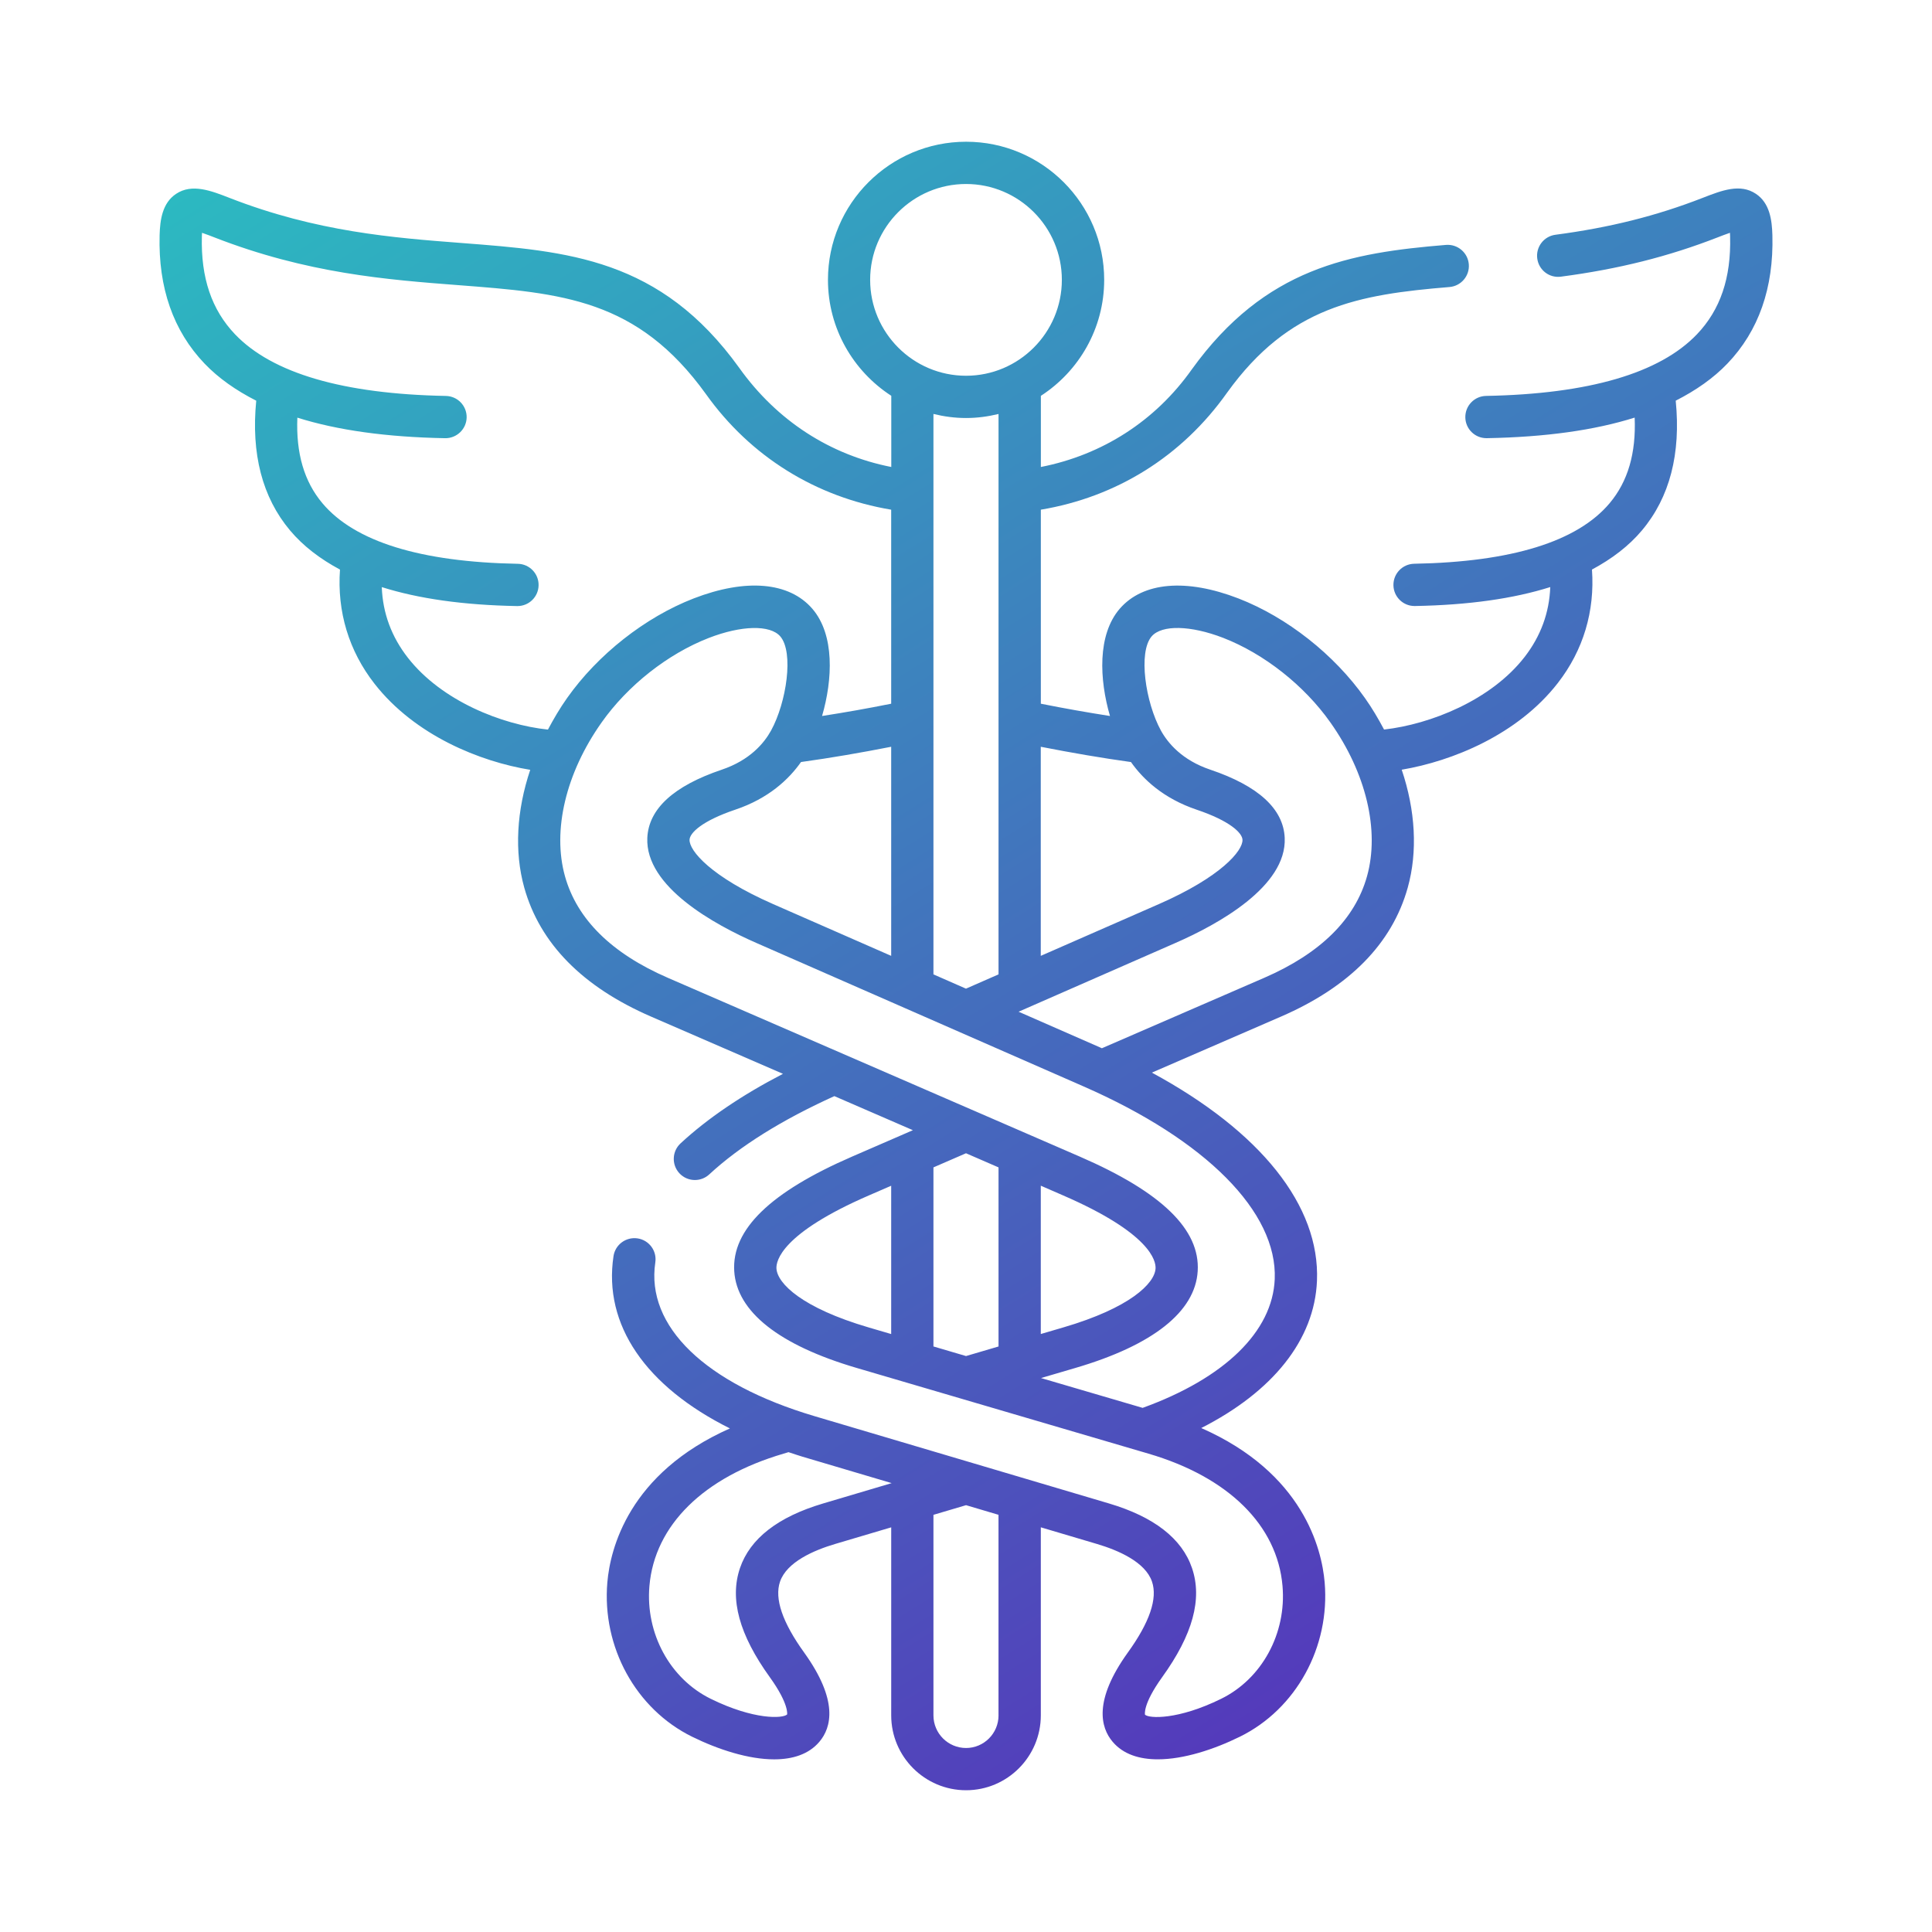 <?xml version="1.0" encoding="utf-8"?>
<!-- Generator: Adobe Illustrator 27.2.0, SVG Export Plug-In . SVG Version: 6.00 Build 0)  -->
<svg version="1.1" id="Layer_1" xmlns="http://www.w3.org/2000/svg" xmlns:xlink="http://www.w3.org/1999/xlink" x="0px" y="0px"
	 viewBox="0 0 80 80" style="enable-background:new 0 0 80 80;" xml:space="preserve">
<style type="text/css">
	.st0{fill:url(#SVGID_1_);}
</style>
<linearGradient id="SVGID_1_" gradientUnits="userSpaceOnUse" x1="22.917" y1="-3.785" x2="67.921" y2="68.377">
	<stop  offset="0" style="stop-color:#2BBCC1"/>
	<stop  offset="1" style="stop-color:#5731BA"/>
</linearGradient>
<path class="st0" d="M73.391,9.745c-0.017-0.637-0.11-1.339-0.684-1.72
	c-0.654-0.436-1.408-0.141-2.205,0.169c-1.913,0.746-3.85,1.231-6.095,1.527
	c-0.479,0.063-0.816,0.503-0.753,0.982c0.063,0.479,0.498,0.818,0.981,0.753
	c2.388-0.314,4.454-0.833,6.503-1.632c0.105-0.041,0.312-0.122,0.496-0.184
	c0.003,0.044,0.005,0.094,0.006,0.15c0.046,1.711-0.403,3.037-1.373,4.052
	c-1.542,1.614-4.48,2.472-8.733,2.552c-0.483,0.009-0.867,0.408-0.858,0.892
	c0.009,0.478,0.399,0.858,0.875,0.858c0.005,0,0.011,0,0.017,0
	c2.427-0.045,4.457-0.328,6.12-0.852c0.061,1.471-0.277,2.641-1.037,3.545
	c-1.337,1.59-4.061,2.433-8.093,2.507c-0.483,0.009-0.868,0.408-0.859,0.891
	c0.009,0.478,0.398,0.859,0.875,0.859c0.005,0,0.011,0,0.016,0
	c2.222-0.041,4.077-0.304,5.603-0.785c-0.039,1.063-0.395,2.034-1.065,2.898
	c-1.387,1.787-3.892,2.784-5.817,3.002c-0.235-0.442-0.491-0.88-0.79-1.302
	c-1.272-1.804-3.23-3.347-5.238-4.126c-2.165-0.837-3.956-0.683-4.916,0.424
	c-0.935,1.084-0.844,2.937-0.405,4.443c-0.94-0.147-1.894-0.315-2.863-0.509v-8.034
	c3.129-0.524,5.839-2.2,7.716-4.851c2.566-3.563,5.434-4.058,9.205-4.369
	c0.481-0.04,0.84-0.462,0.8-0.944c-0.04-0.482-0.464-0.838-0.944-0.8
	c-3.963,0.327-7.487,0.936-10.529,5.159c-1.508,2.131-3.703,3.537-6.247,4.037v-2.946
	c1.575-1.02,2.622-2.79,2.622-4.804c0-3.153-2.564-5.718-5.717-5.718
	c-3.155,0-5.721,2.565-5.721,5.718c0,2.012,1.047,3.782,2.622,4.802v2.948
	c-2.533-0.5-4.731-1.911-6.296-4.105c-3.268-4.539-7.082-4.831-11.499-5.17
	c-2.812-0.216-5.999-0.46-9.606-1.867C8.739,7.896,7.948,7.59,7.293,8.026
	c-0.574,0.381-0.667,1.083-0.684,1.718c-0.058,2.171,0.567,3.957,1.858,5.308
	c0.581,0.608,1.304,1.113,2.143,1.54c-0.216,2.195,0.249,4.004,1.403,5.375
	c0.542,0.644,1.239,1.175,2.065,1.618c-0.124,1.738,0.364,3.363,1.433,4.731
	c1.677,2.144,4.372,3.222,6.445,3.561c-0.565,1.68-0.665,3.384-0.247,4.88
	c0.647,2.312,2.414,4.108,5.25,5.338l5.462,2.37c-1.702,0.882-3.125,1.847-4.241,2.88
	c-0.355,0.329-0.376,0.882-0.048,1.237c0.172,0.186,0.407,0.28,0.642,0.28
	c0.213,0,0.426-0.077,0.594-0.232c1.271-1.177,3.022-2.264,5.181-3.242l3.252,1.411
	l-2.511,1.09c-3.395,1.472-4.993,3.024-4.887,4.745c0.104,1.681,1.858,3.067,5.071,4.01
	l12.083,3.549c3.31,0.971,5.333,2.967,5.549,5.477c0.17,1.965-0.851,3.843-2.539,4.673
	c-1.789,0.881-2.988,0.818-3.155,0.659c-0.001-0.003-0.105-0.419,0.707-1.549
	c1.271-1.763,1.677-3.243,1.238-4.527c-0.417-1.22-1.574-2.119-3.439-2.672
	l-12.194-3.615c-4.523-1.343-6.987-3.722-6.589-6.365
	c0.072-0.478-0.257-0.923-0.735-0.995c-0.482-0.07-0.924,0.259-0.996,0.735
	c-0.429,2.853,1.341,5.398,4.82,7.134c-4.199,1.862-4.957,4.999-5.075,6.373
	c-0.23,2.678,1.18,5.247,3.51,6.393c1.082,0.532,2.333,0.937,3.398,0.937
	c0.765,0,1.433-0.209,1.872-0.728c0.5-0.59,0.796-1.709-0.629-3.692
	c-0.903-1.252-1.239-2.24-1.001-2.938c0.278-0.813,1.395-1.298,2.284-1.561l2.32-0.688
	v7.786c0,1.709,1.391,3.1,3.1,3.1c1.707,0,3.095-1.391,3.095-3.1v-7.787
	l2.323,0.689c0.888,0.263,2.004,0.747,2.281,1.56c0.238,0.698-0.099,1.687-1.003,2.939
	c-1.424,1.982-1.128,3.102-0.628,3.691c0.439,0.52,1.107,0.728,1.872,0.728
	c1.064,0,2.316-0.404,3.398-0.937c2.33-1.146,3.74-3.716,3.51-6.393
	c-0.119-1.379-0.882-4.528-5.11-6.388c2.962-1.507,4.692-3.652,4.792-6.097
	c0.128-3.115-2.338-6.186-6.837-8.62l5.349-2.321c2.834-1.229,4.599-3.025,5.246-5.337
	c0.418-1.498,0.318-3.203-0.249-4.885c2.089-0.353,4.801-1.445,6.466-3.592
	c1.055-1.358,1.535-2.971,1.412-4.696c0.827-0.444,1.526-0.975,2.068-1.62
	c1.154-1.371,1.618-3.179,1.4-5.373c0.839-0.427,1.563-0.932,2.144-1.54
	C72.823,13.702,73.448,11.916,73.391,9.745z M34.085,62.255
	c-1.868,0.553-3.026,1.452-3.443,2.673c-0.438,1.283-0.033,2.764,1.237,4.525
	c0.805,1.12,0.711,1.538,0.715,1.538c-0.174,0.172-1.372,0.234-3.164-0.647
	c-1.688-0.83-2.708-2.707-2.539-4.672c0.216-2.511,2.239-4.507,5.553-5.479l0.206-0.062
	c0.191,0.062,0.377,0.127,0.574,0.186l3.698,1.096L34.085,62.255z M41.347,71.031
	c0,0.744-0.604,1.35-1.345,1.35c-0.744,0-1.35-0.605-1.35-1.35v-8.305l1.35-0.4
	l1.344,0.399V71.031z M46.831,31.555c0.5,0.709,1.336,1.505,2.722,1.973
	c1.379,0.465,1.883,0.961,1.896,1.244c0.02,0.453-0.887,1.536-3.465,2.666l-4.888,2.142
	v-8.658C44.364,31.17,45.617,31.387,46.831,31.555z M40.002,7.619
	c2.188,0,3.967,1.78,3.967,3.968c0,2.19-1.779,3.972-3.967,3.972
	c-2.19,0-3.971-1.782-3.971-3.972C36.031,9.399,37.812,7.619,40.002,7.619z M40.002,17.309
	c0.464,0,0.913-0.062,1.345-0.167v23.205l-1.348,0.591L38.652,40.347V17.141
	C39.086,17.247,39.536,17.309,40.002,17.309z M33.168,31.554
	c1.232-0.17,2.483-0.387,3.734-0.632v8.658l-4.887-2.143
	c-2.576-1.13-3.482-2.214-3.462-2.667c0.013-0.283,0.516-0.779,1.892-1.243
	C31.832,33.061,32.667,32.265,33.168,31.554z M16.891,27.238
	c-0.682-0.872-1.043-1.853-1.082-2.927c1.525,0.481,3.38,0.744,5.601,0.785
	c0.005,0,0.011,0,0.017,0c0.476,0,0.866-0.381,0.875-0.859
	c0.009-0.483-0.376-0.882-0.859-0.891c-4.031-0.074-6.752-0.917-8.09-2.505
	c-0.761-0.904-1.1-2.075-1.04-3.547c1.663,0.523,3.692,0.806,6.118,0.851
	c0.479,0.007,0.882-0.375,0.892-0.858c0.009-0.483-0.375-0.882-0.858-0.892
	c-4.252-0.08-7.19-0.938-8.732-2.552c-0.97-1.015-1.419-2.341-1.374-4.054
	C8.36,9.734,8.363,9.684,8.365,9.64c0.185,0.062,0.394,0.144,0.5,0.185
	c3.85,1.502,7.175,1.757,10.108,1.982c4.308,0.33,7.42,0.569,10.262,4.516
	c1.849,2.592,4.552,4.26,7.667,4.782v8.034c-0.957,0.193-1.912,0.361-2.862,0.509
	c0.438-1.505,0.53-3.359-0.404-4.442c-0.957-1.109-2.748-1.264-4.915-0.425
	c-2.009,0.779-3.968,2.321-5.241,4.126c-0.3,0.423-0.555,0.861-0.791,1.304
	C20.785,30.01,18.29,29.028,16.891,27.238z M41.347,48.339v7.416l-1.346,0.396L38.652,55.754
	v-7.415l1.348-0.585L41.347,48.339z M44.013,49.496c3.636,1.576,3.855,2.719,3.836,3.031
	c-0.038,0.62-1.062,1.631-3.818,2.438l-0.934,0.274v-6.142L44.013,49.496z M32.151,52.527
	c-0.019-0.312,0.2-1.455,3.836-3.031l0.915-0.397v6.141l-0.934-0.274
	C33.212,54.158,32.189,53.147,32.151,52.527z M52.784,52.965
	c-0.089,2.171-2.078,4.104-5.47,5.332l-4.208-1.235l1.417-0.416
	c3.214-0.942,4.968-2.329,5.071-4.01c0.107-1.721-1.491-3.273-4.886-4.745l-4.382-1.902
	c-0.003-0.001-0.005-0.002-0.008-0.003L27.656,40.49c-2.329-1.01-3.763-2.424-4.261-4.204
	c-0.531-1.898,0.035-4.278,1.514-6.367c0-0,0-0.001,0-0.001
	c1.083-1.535,2.744-2.844,4.443-3.503c1.35-0.523,2.538-0.549,2.957-0.064
	c0.568,0.658,0.259,2.731-0.381,3.9c-0.289,0.523-0.878,1.228-2.042,1.62
	c-1.992,0.673-3.029,1.623-3.082,2.825c-0.089,2.022,2.786,3.591,4.507,4.346
	l13.552,5.942C49.937,47.205,52.898,50.189,52.784,52.965z M56.605,36.286
	c-0.498,1.78-1.931,3.194-4.258,4.204l-6.721,2.916
	c-0.02-0.009-0.039-0.019-0.06-0.028l-3.388-1.485l6.509-2.853
	c1.722-0.754,4.599-2.323,4.51-4.345c-0.053-1.202-1.091-2.153-3.085-2.826
	c-1.164-0.393-1.753-1.098-2.04-1.617c-0.642-1.172-0.95-3.245-0.384-3.902
	c0.421-0.485,1.609-0.459,2.961,0.062c1.698,0.66,3.358,1.97,4.441,3.505
	C56.57,32.007,57.136,34.388,56.605,36.286z"/>
</svg>
